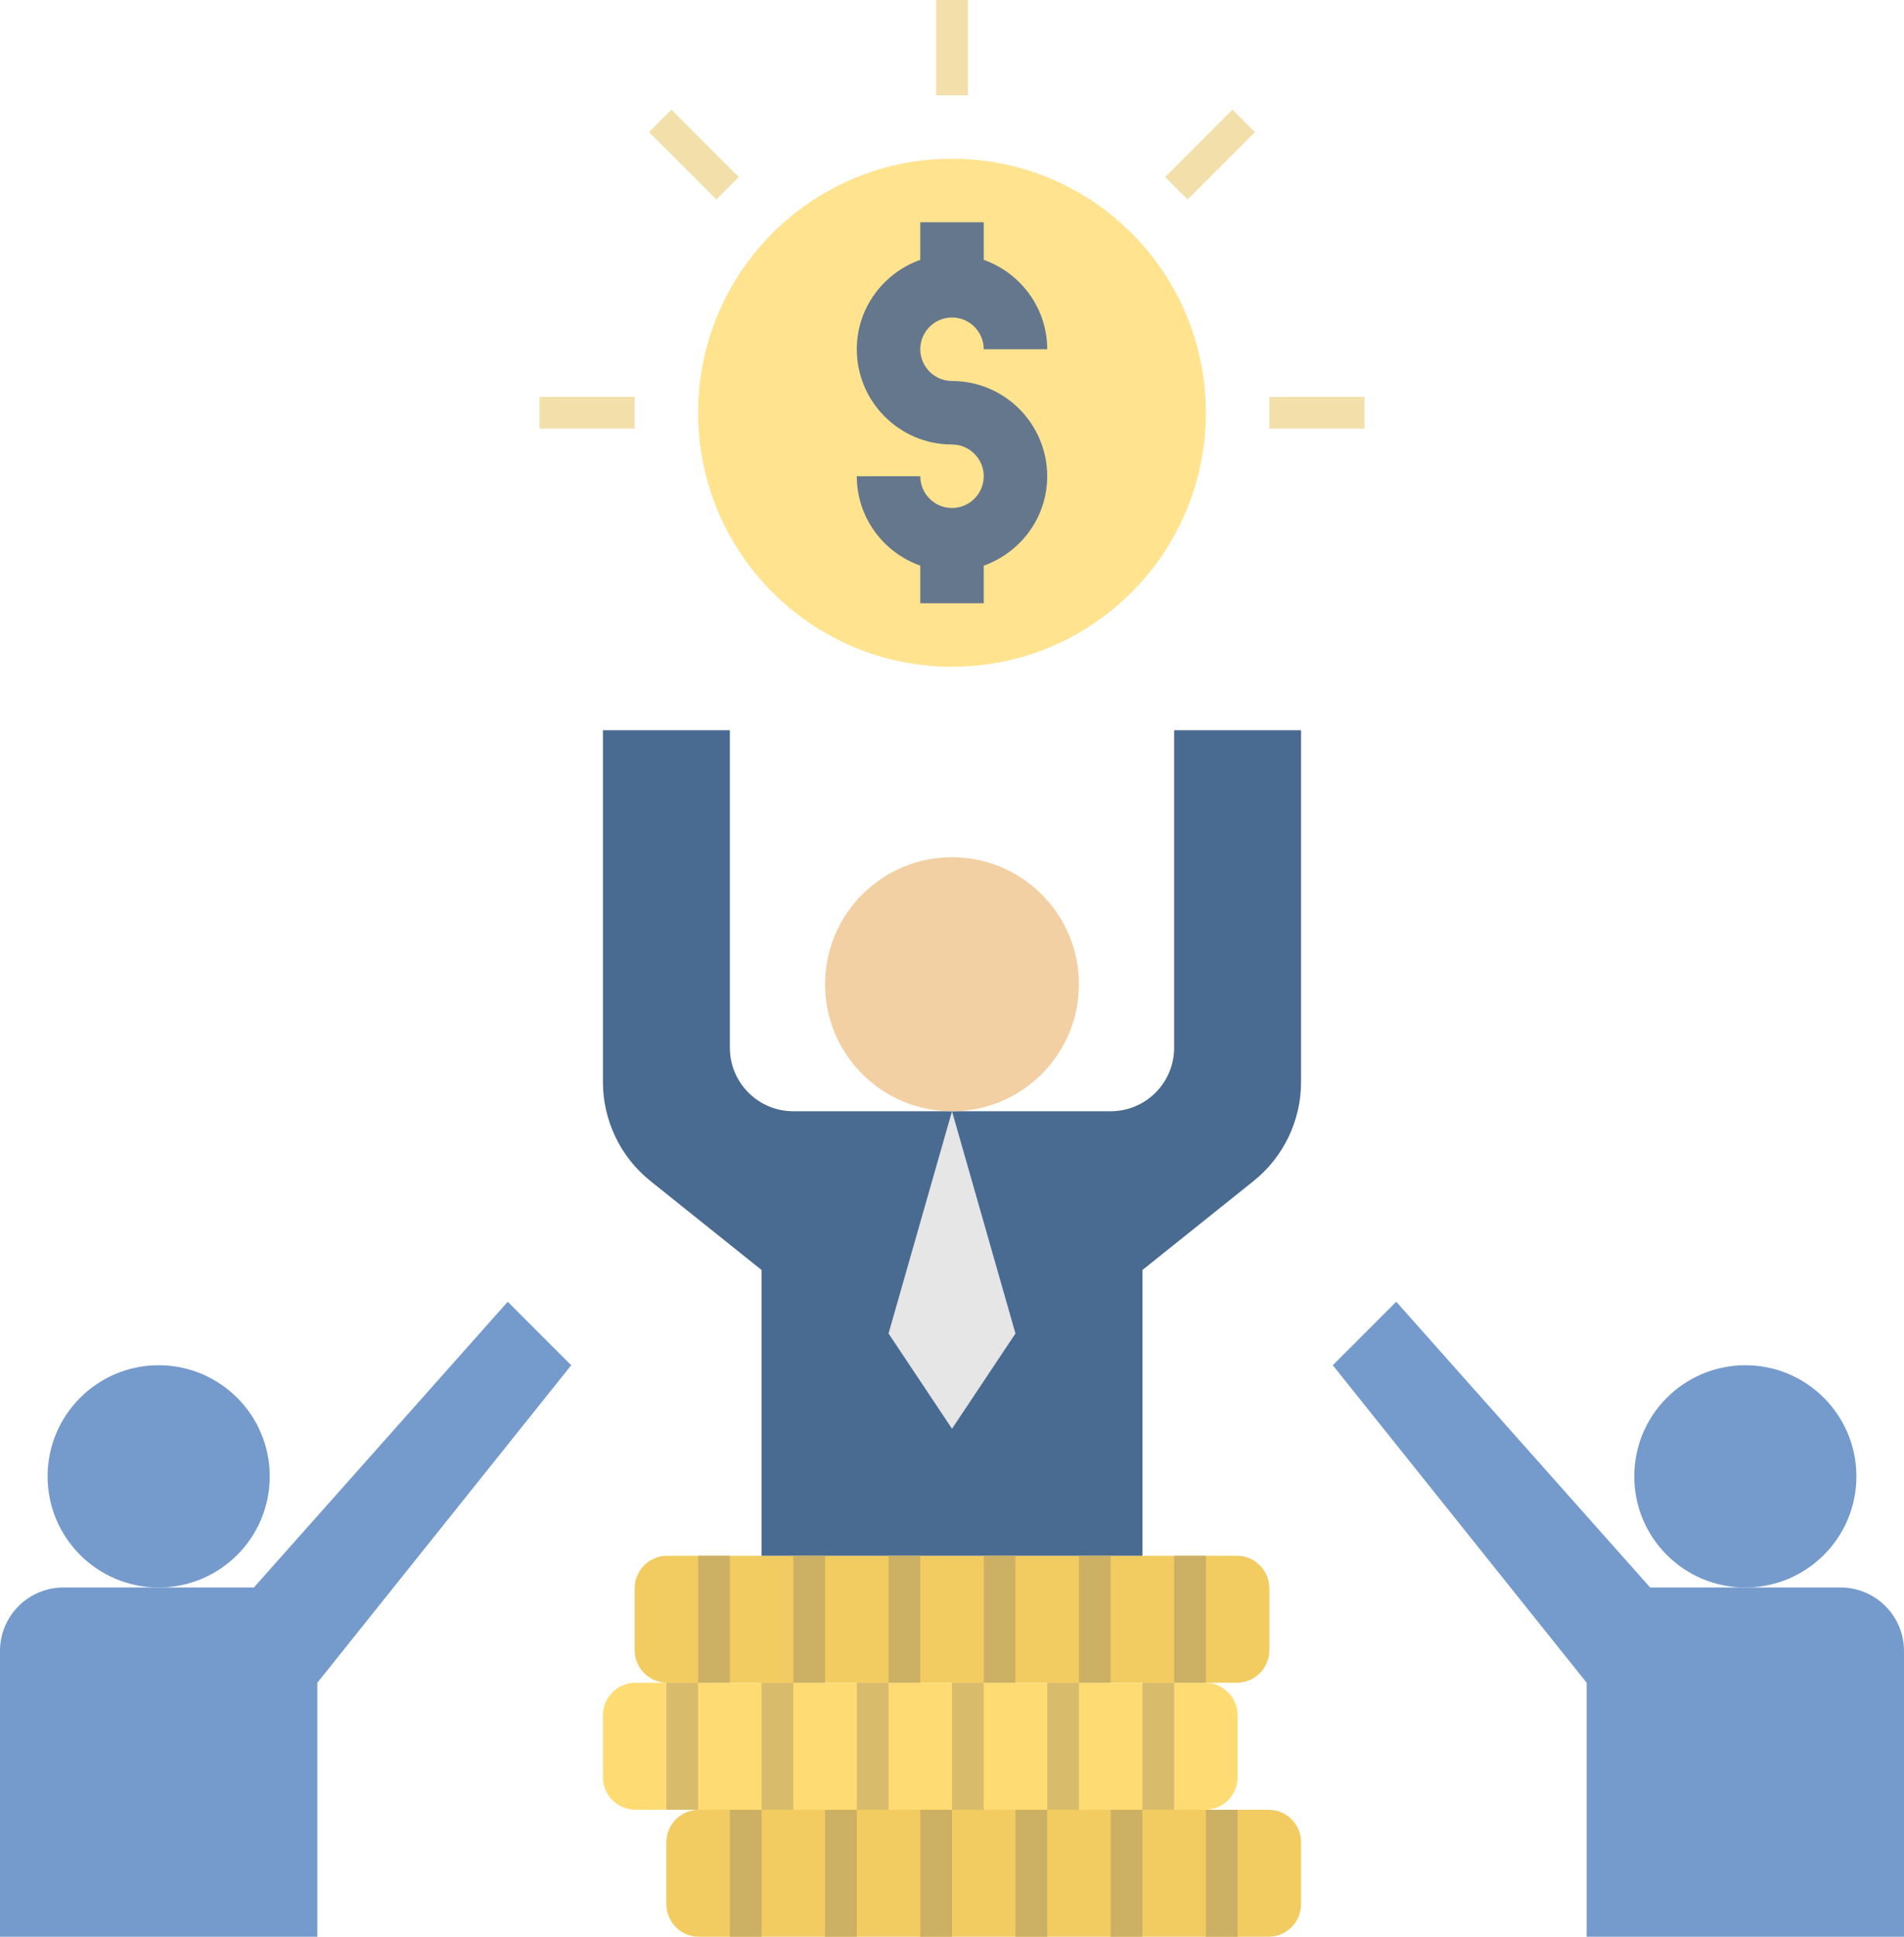 <?xml version="1.0" encoding="UTF-8"?><svg xmlns="http://www.w3.org/2000/svg" xmlns:xlink="http://www.w3.org/1999/xlink" height="61.0" preserveAspectRatio="xMidYMid meet" version="1.0" viewBox="2.0 1.0 60.0 61.0" width="60.0" zoomAndPan="magnify"><g><circle cx="32" cy="14" fill="#ffe38f" r="8"/></g><g><path d="M41.974,62H24.026C23.459,62,23,61.541,23,60.974v-1.948C23,58.459,23.459,58,24.026,58h17.948 C42.541,58,43,58.459,43,59.026v1.948C43,61.541,42.541,62,41.974,62z" fill="#f2cc61"/></g><g><path d="M39.974,58H22.026C21.459,58,21,57.541,21,56.974v-1.948C21,54.459,21.459,54,22.026,54h17.948 C40.541,54,41,54.459,41,55.026v1.948C41,57.541,40.541,58,39.974,58z" fill="#ffdc73"/></g><g><path d="M40.974,54H23.026C22.459,54,22,53.541,22,52.974v-1.948C22,50.459,22.459,50,23.026,50h17.948 C41.541,50,42,50.459,42,51.026v1.948C42,53.541,41.541,54,40.974,54z" fill="#f2cc61"/></g><g><path d="M39,24v10c0,1.105-0.895,2-2,2H27c-1.105,0-2-0.895-2-2V24h-4v11.078 c0,1.215,0.552,2.364,1.501,3.123L26,41v9h12v-9l3.499-2.799C42.448,37.442,43,36.293,43,35.078V24H39z" fill="#496a91"/></g><g><path d="M32 36L30 43 32 46 34 43z" fill="#e6e6e6"/></g><g><path d="M18,42l-8,9H4c-1.105,0-2,0.895-2,2v9h10v-8l8-10L18,42z" fill="#759acc"/></g><g><circle cx="32" cy="32" fill="#f2d0a3" r="4"/></g><g><circle cx="7" cy="47.5" fill="#759acc" r="3.5"/></g><g><path d="M46,42l8,9h6c1.105,0,2,0.895,2,2v9H52v-8l-8-10L46,42z" fill="#759acc"/></g><g><circle cx="57" cy="47.5" fill="#759acc" r="3.5"/></g><g><path d="M32,13c-0.551,0-1-0.449-1-1s0.449-1,1-1s1,0.449,1,1h2c0-1.302-0.839-2.402-2-2.816V8h-2v1.184 c-1.161,0.414-2,1.514-2,2.816c0,1.654,1.346,3,3,3c0.551,0,1,0.449,1,1s-0.449,1-1,1s-1-0.449-1-1h-2c0,1.302,0.839,2.402,2,2.816 V20h2v-1.184c1.161-0.414,2-1.514,2-2.816C35,14.346,33.654,13,32,13z" fill="#64778c"/></g><g><path d="M31.5 1H32.5V4H31.5z" fill="#f2dfaa"/></g><g><path d="M19 13.5H22V14.5H19z" fill="#f2dfaa"/></g><g><path d="M42 13.5H45V14.5H42z" fill="#f2dfaa"/></g><g><path d="M23.368 4.368H24.368V7.368H23.368z" fill="#f2dfaa" transform="rotate(-45.001 23.868 5.869)"/></g><g><path d="M38.632 5.368H41.632V6.368H38.632z" fill="#f2dfaa" transform="rotate(-45.001 40.132 5.869)"/></g><g><path d="M24 50H25V54H24z" fill="#ccb165"/></g><g><path d="M27 50H28V54H27z" fill="#ccb165"/></g><g><path d="M30 50H31V54H30z" fill="#ccb165"/></g><g><path d="M33 50H34V54H33z" fill="#ccb165"/></g><g><path d="M36 50H37V54H36z" fill="#ccb165"/></g><g><path d="M39 50H40V54H39z" fill="#ccb165"/></g><g><path d="M25 58H26V62H25z" fill="#ccb165"/></g><g><path d="M28 58H29V62H28z" fill="#ccb165"/></g><g><path d="M31 58H32V62H31z" fill="#ccb165"/></g><g><path d="M34 58H35V62H34z" fill="#ccb165"/></g><g><path d="M37 58H38V62H37z" fill="#ccb165"/></g><g><path d="M40 58H41V62H40z" fill="#ccb165"/></g><g><path d="M23 54H24V58H23z" fill="#d9bc6b"/></g><g><path d="M26 54H27V58H26z" fill="#d9bc6b"/></g><g><path d="M29 54H30V58H29z" fill="#d9bc6b"/></g><g><path d="M32 54H33V58H32z" fill="#d9bc6b"/></g><g><path d="M35 54H36V58H35z" fill="#d9bc6b"/></g><g><path d="M38 54H39V58H38z" fill="#d9bc6b"/></g></svg>